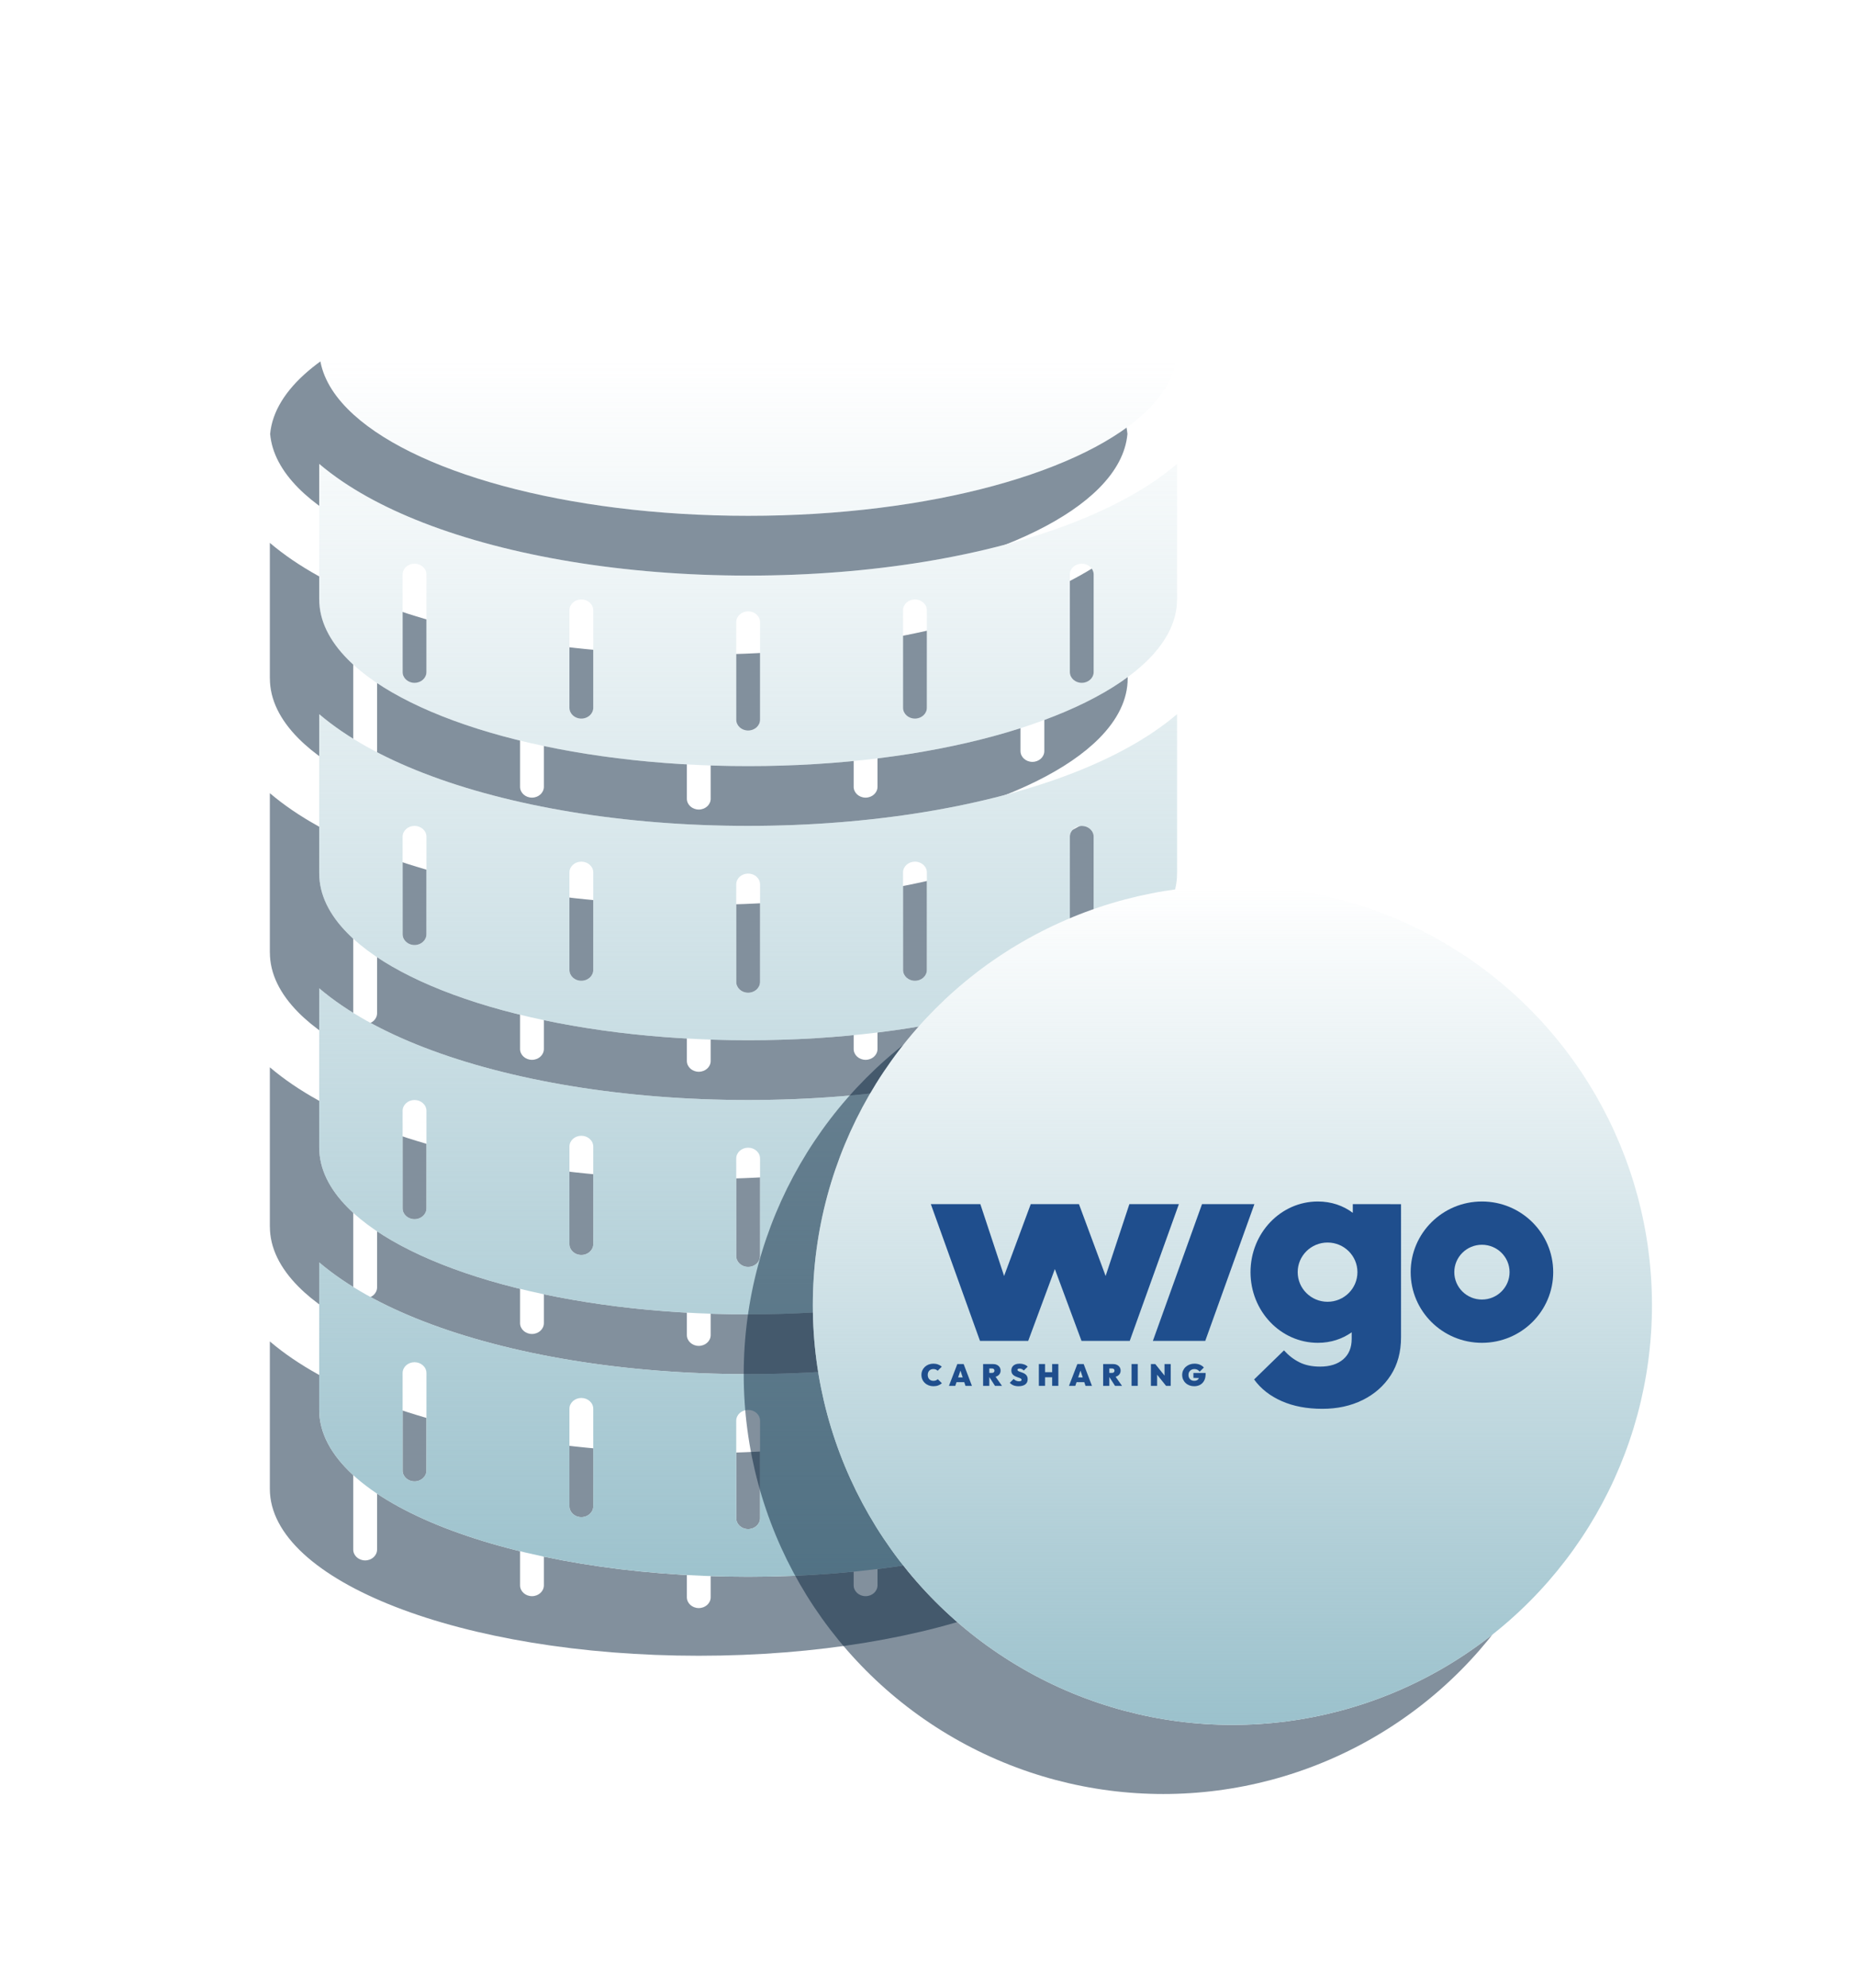<svg width="141" height="151" viewBox="0 0 141 151" fill="none" xmlns="http://www.w3.org/2000/svg">
<g opacity="0.5" filter="url(#filter0_f_2507_996)">
<path d="M83.511 37.057C84.778 35.777 85.525 34.396 85.651 32.954C85.017 26.172 70.68 20.75 53.086 20.75C35.492 20.75 21.155 26.172 20.522 32.954C20.648 34.396 21.394 35.777 22.661 37.057C27.359 41.805 39.21 45.175 53.086 45.175C66.963 45.175 78.813 41.805 83.511 37.057Z" fill="#06213B"/>
<path fill-rule="evenodd" clip-rule="evenodd" d="M77.763 45.701C80.779 44.529 83.529 43.054 85.672 41.23V51.526H85.67C85.67 53.126 84.905 54.657 83.511 56.066C78.813 60.814 66.963 64.184 53.086 64.184C39.21 64.184 27.359 60.814 22.661 56.066C21.267 54.657 20.503 53.126 20.503 51.526H20.5V41.23C22.644 43.054 25.393 44.529 28.41 45.701C34.949 48.242 43.675 49.715 53.086 49.715C62.498 49.715 71.224 48.242 77.763 45.701ZM27.741 48.81C28.241 48.81 28.646 49.179 28.646 49.633V57.039C28.646 57.494 28.241 57.862 27.741 57.862C27.241 57.862 26.836 57.494 26.836 57.039L26.836 49.633C26.836 49.179 27.241 48.81 27.741 48.81ZM40.414 51.526C40.914 51.526 41.319 51.894 41.319 52.349L41.319 59.755C41.319 60.209 40.914 60.578 40.414 60.578C39.914 60.578 39.509 60.209 39.509 59.755V52.349C39.509 51.894 39.914 51.526 40.414 51.526ZM78.431 48.81C78.931 48.81 79.336 49.179 79.336 49.633V57.039C79.336 57.494 78.931 57.862 78.431 57.862C77.931 57.862 77.526 57.494 77.526 57.039V49.633C77.526 49.179 77.931 48.81 78.431 48.81ZM65.759 51.526C66.258 51.526 66.664 51.894 66.664 52.349V59.755C66.664 60.209 66.258 60.578 65.759 60.578C65.259 60.578 64.853 60.209 64.853 59.755V52.349C64.853 51.894 65.259 51.526 65.759 51.526ZM53.086 52.431C53.586 52.431 53.991 52.8 53.991 53.254V60.66C53.991 61.114 53.586 61.483 53.086 61.483C52.586 61.483 52.181 61.114 52.181 60.66V53.254C52.181 52.8 52.586 52.431 53.086 52.431Z" fill="#06213B"/>
<path fill-rule="evenodd" clip-rule="evenodd" d="M20.5 60.239V72.345H20.503C20.503 73.945 21.267 75.476 22.661 76.885C27.359 81.633 39.21 85.003 53.086 85.003C66.963 85.003 78.813 81.633 83.511 76.885C84.905 75.476 85.67 73.945 85.67 72.345H85.672V60.239C83.529 62.063 80.779 63.538 77.763 64.71C71.224 67.25 62.498 68.724 53.086 68.724C43.675 68.724 34.949 67.25 28.41 64.71C25.393 63.538 22.644 62.063 20.5 60.239ZM28.646 69.547C28.646 69.093 28.241 68.724 27.741 68.724C27.241 68.724 26.836 69.093 26.836 69.547L26.836 76.953C26.836 77.407 27.241 77.776 27.741 77.776C28.241 77.776 28.646 77.407 28.646 76.953V69.547ZM41.319 72.262C41.319 71.808 40.914 71.439 40.414 71.439C39.914 71.439 39.509 71.808 39.509 72.262V79.668C39.509 80.123 39.914 80.491 40.414 80.491C40.914 80.491 41.319 80.123 41.319 79.668L41.319 72.262ZM79.336 69.547C79.336 69.093 78.931 68.724 78.431 68.724C77.931 68.724 77.526 69.093 77.526 69.547V76.953C77.526 77.407 77.931 77.776 78.431 77.776C78.931 77.776 79.336 77.407 79.336 76.953V69.547ZM66.664 72.262C66.664 71.808 66.258 71.439 65.759 71.439C65.259 71.439 64.853 71.808 64.853 72.262V79.668C64.853 80.123 65.259 80.491 65.759 80.491C66.258 80.491 66.664 80.123 66.664 79.668V72.262ZM53.991 73.168C53.991 72.713 53.586 72.345 53.086 72.345C52.586 72.345 52.181 72.713 52.181 73.168V80.574C52.181 81.028 52.586 81.397 53.086 81.397C53.586 81.397 53.991 81.028 53.991 80.574V73.168Z" fill="#06213B"/>
<path fill-rule="evenodd" clip-rule="evenodd" d="M20.5 93.164V81.058C22.644 82.882 25.393 84.357 28.41 85.529C34.949 88.069 43.675 89.543 53.086 89.543C62.498 89.543 71.224 88.069 77.763 85.529C80.779 84.357 83.529 82.882 85.672 81.058V93.164H85.67C85.67 94.764 84.905 96.295 83.511 97.704C78.813 102.452 66.963 105.822 53.086 105.822C39.21 105.822 27.359 102.452 22.661 97.704C21.267 96.295 20.503 94.764 20.503 93.164H20.5ZM27.741 89.543C28.241 89.543 28.646 89.912 28.646 90.366V97.772C28.646 98.226 28.241 98.595 27.741 98.595C27.241 98.595 26.836 98.226 26.836 97.772L26.836 90.366C26.836 89.912 27.241 89.543 27.741 89.543ZM40.414 92.259C40.914 92.259 41.319 92.627 41.319 93.082L41.319 100.488C41.319 100.942 40.914 101.311 40.414 101.311C39.914 101.311 39.509 100.942 39.509 100.488V93.082C39.509 92.627 39.914 92.259 40.414 92.259ZM78.431 89.543C78.931 89.543 79.336 89.912 79.336 90.366V97.772C79.336 98.226 78.931 98.595 78.431 98.595C77.931 98.595 77.526 98.226 77.526 97.772V90.366C77.526 89.912 77.931 89.543 78.431 89.543ZM65.759 92.259C66.258 92.259 66.664 92.627 66.664 93.082V100.488C66.664 100.942 66.258 101.311 65.759 101.311C65.259 101.311 64.853 100.942 64.853 100.488V93.082C64.853 92.627 65.259 92.259 65.759 92.259ZM53.086 93.164C53.586 93.164 53.991 93.532 53.991 93.987V101.393C53.991 101.847 53.586 102.216 53.086 102.216C52.586 102.216 52.181 101.847 52.181 101.393V93.987C52.181 93.532 52.586 93.164 53.086 93.164Z" fill="#06213B"/>
<path fill-rule="evenodd" clip-rule="evenodd" d="M20.5 101.877V113.077C20.5 120.076 35.089 125.75 53.086 125.75C71.083 125.75 85.672 120.077 85.672 113.078V101.877C83.529 103.701 80.779 105.176 77.763 106.348C71.224 108.888 62.498 110.362 53.086 110.362C43.675 110.362 34.949 108.888 28.41 106.348C25.393 105.176 22.644 103.701 20.5 101.877ZM28.646 110.28C28.646 109.825 28.241 109.457 27.741 109.457C27.241 109.457 26.836 109.825 26.836 110.28L26.836 117.686C26.836 118.14 27.241 118.509 27.741 118.509C28.241 118.509 28.646 118.14 28.646 117.686V110.28ZM41.319 112.995C41.319 112.54 40.914 112.172 40.414 112.172C39.914 112.172 39.509 112.54 39.509 112.995V120.401C39.509 120.855 39.914 121.224 40.414 121.224C40.914 121.224 41.319 120.855 41.319 120.401L41.319 112.995ZM79.336 110.28C79.336 109.825 78.931 109.457 78.431 109.457C77.931 109.457 77.526 109.825 77.526 110.28V117.686C77.526 118.14 77.931 118.509 78.431 118.509C78.931 118.509 79.336 118.14 79.336 117.686V110.28ZM66.664 112.995C66.664 112.54 66.258 112.172 65.759 112.172C65.259 112.172 64.853 112.54 64.853 112.995V120.401C64.853 120.855 65.259 121.224 65.759 121.224C66.258 121.224 66.664 120.855 66.664 120.401V112.995ZM53.991 113.901C53.991 113.446 53.586 113.078 53.086 113.078C52.586 113.078 52.181 113.446 52.181 113.901V121.307C52.181 121.761 52.586 122.129 53.086 122.129C53.586 122.129 53.991 121.761 53.991 121.307V113.901Z" fill="#06213B"/>
</g>
<path fill-rule="evenodd" clip-rule="evenodd" d="M87.261 31.057C88.528 29.777 89.275 28.396 89.401 26.954C88.767 20.172 74.43 14.75 56.836 14.75C39.242 14.75 24.905 20.172 24.272 26.954C24.398 28.396 25.144 29.777 26.411 31.057C31.109 35.805 42.96 39.175 56.836 39.175C70.713 39.175 82.563 35.805 87.261 31.057ZM81.512 39.701C84.529 38.529 87.279 37.054 89.422 35.23V45.526H89.42C89.42 47.126 88.655 48.657 87.261 50.066C82.563 54.814 70.713 58.184 56.836 58.184C42.96 58.184 31.109 54.814 26.411 50.066C25.017 48.657 24.253 47.126 24.253 45.526H24.25V35.23C26.394 37.054 29.143 38.529 32.16 39.701C38.699 42.242 47.425 43.715 56.836 43.715C66.248 43.715 74.974 42.242 81.512 39.701ZM24.25 54.239V66.345H24.253C24.253 67.945 25.017 69.476 26.411 70.885C31.109 75.633 42.96 79.003 56.836 79.003C70.713 79.003 82.563 75.633 87.261 70.885C88.655 69.476 89.42 67.945 89.42 66.345H89.422V54.239C87.279 56.063 84.529 57.538 81.512 58.71C74.974 61.25 66.248 62.724 56.836 62.724C47.425 62.724 38.699 61.25 32.16 58.71C29.143 57.538 26.394 56.063 24.25 54.239ZM24.25 87.164V75.058C26.394 76.882 29.143 78.357 32.16 79.529C38.699 82.069 47.425 83.543 56.836 83.543C66.248 83.543 74.974 82.069 81.512 79.529C84.529 78.357 87.279 76.882 89.422 75.058V87.164H89.42C89.42 88.764 88.655 90.295 87.261 91.704C82.563 96.452 70.713 99.822 56.836 99.822C42.96 99.822 31.109 96.452 26.411 91.704C25.017 90.295 24.253 88.764 24.253 87.164H24.25ZM24.25 95.877V107.077V107.078C24.25 114.077 38.839 119.75 56.836 119.75C74.833 119.75 89.422 114.077 89.422 107.078V107.077V95.877C87.279 97.701 84.529 99.176 81.512 100.348C74.974 102.888 66.248 104.362 56.836 104.362C47.425 104.362 38.699 102.888 32.16 100.348C29.143 99.176 26.394 97.701 24.25 95.877ZM31.491 42.81C31.991 42.81 32.397 43.179 32.397 43.633V51.039C32.397 51.494 31.991 51.862 31.491 51.862C30.991 51.862 30.586 51.494 30.586 51.039L30.586 43.633C30.586 43.179 30.991 42.81 31.491 42.81ZM32.397 63.547C32.397 63.093 31.991 62.724 31.491 62.724C30.991 62.724 30.586 63.093 30.586 63.547L30.586 70.953C30.586 71.407 30.991 71.776 31.491 71.776C31.991 71.776 32.397 71.407 32.397 70.953V63.547ZM31.491 83.543C31.991 83.543 32.397 83.912 32.397 84.366V91.772C32.397 92.226 31.991 92.595 31.491 92.595C30.991 92.595 30.586 92.226 30.586 91.772L30.586 84.366C30.586 83.912 30.991 83.543 31.491 83.543ZM32.397 104.28C32.397 103.825 31.991 103.457 31.491 103.457C30.991 103.457 30.586 103.825 30.586 104.28L30.586 111.686C30.586 112.14 30.991 112.509 31.491 112.509C31.991 112.509 32.397 112.14 32.397 111.686V104.28ZM44.164 45.526C44.664 45.526 45.069 45.894 45.069 46.349V53.755C45.069 54.209 44.664 54.578 44.164 54.578C43.664 54.578 43.259 54.209 43.259 53.755V46.349C43.259 45.894 43.664 45.526 44.164 45.526ZM45.069 66.262C45.069 65.808 44.664 65.439 44.164 65.439C43.664 65.439 43.259 65.808 43.259 66.262V73.668C43.259 74.123 43.664 74.491 44.164 74.491C44.664 74.491 45.069 74.123 45.069 73.668V66.262ZM44.164 86.259C44.664 86.259 45.069 86.627 45.069 87.082V94.488C45.069 94.942 44.664 95.311 44.164 95.311C43.664 95.311 43.259 94.942 43.259 94.488V87.082C43.259 86.627 43.664 86.259 44.164 86.259ZM45.069 106.995C45.069 106.54 44.664 106.172 44.164 106.172C43.664 106.172 43.259 106.54 43.259 106.995V114.401C43.259 114.855 43.664 115.224 44.164 115.224C44.664 115.224 45.069 114.855 45.069 114.401V106.995ZM82.181 42.81C82.681 42.81 83.086 43.179 83.086 43.633V51.039C83.086 51.494 82.681 51.862 82.181 51.862C81.681 51.862 81.276 51.494 81.276 51.039V43.633C81.276 43.179 81.681 42.81 82.181 42.81ZM83.086 63.547C83.086 63.093 82.681 62.724 82.181 62.724C81.681 62.724 81.276 63.093 81.276 63.547V70.953C81.276 71.407 81.681 71.776 82.181 71.776C82.681 71.776 83.086 71.407 83.086 70.953V63.547ZM82.181 83.543C82.681 83.543 83.086 83.912 83.086 84.366V91.772C83.086 92.226 82.681 92.595 82.181 92.595C81.681 92.595 81.276 92.226 81.276 91.772V84.366C81.276 83.912 81.681 83.543 82.181 83.543ZM83.086 104.28C83.086 103.825 82.681 103.457 82.181 103.457C81.681 103.457 81.276 103.825 81.276 104.28V111.686C81.276 112.14 81.681 112.509 82.181 112.509C82.681 112.509 83.086 112.14 83.086 111.686V104.28ZM69.509 45.526C70.008 45.526 70.414 45.894 70.414 46.349V53.755C70.414 54.209 70.008 54.578 69.509 54.578C69.009 54.578 68.603 54.209 68.603 53.755V46.349C68.603 45.894 69.009 45.526 69.509 45.526ZM70.414 66.262C70.414 65.808 70.008 65.439 69.509 65.439C69.009 65.439 68.603 65.808 68.603 66.262V73.668C68.603 74.123 69.009 74.491 69.509 74.491C70.008 74.491 70.414 74.123 70.414 73.668V66.262ZM69.509 86.259C70.008 86.259 70.414 86.627 70.414 87.082V94.488C70.414 94.942 70.008 95.311 69.509 95.311C69.009 95.311 68.603 94.942 68.603 94.488V87.082C68.603 86.627 69.009 86.259 69.509 86.259ZM70.414 106.995C70.414 106.54 70.008 106.172 69.509 106.172C69.009 106.172 68.603 106.54 68.603 106.995V114.401C68.603 114.855 69.009 115.224 69.509 115.224C70.008 115.224 70.414 114.855 70.414 114.401V106.995ZM56.836 46.431C57.336 46.431 57.741 46.8 57.741 47.254V54.66C57.741 55.114 57.336 55.483 56.836 55.483C56.336 55.483 55.931 55.114 55.931 54.66V47.254C55.931 46.8 56.336 46.431 56.836 46.431ZM57.741 67.168C57.741 66.713 57.336 66.345 56.836 66.345C56.336 66.345 55.931 66.713 55.931 67.168V74.574C55.931 75.028 56.336 75.397 56.836 75.397C57.336 75.397 57.741 75.028 57.741 74.574V67.168ZM56.836 87.164C57.336 87.164 57.741 87.532 57.741 87.987V95.393C57.741 95.847 57.336 96.216 56.836 96.216C56.336 96.216 55.931 95.847 55.931 95.393V87.987C55.931 87.532 56.336 87.164 56.836 87.164ZM57.741 107.901C57.741 107.446 57.336 107.078 56.836 107.078C56.336 107.078 55.931 107.446 55.931 107.901V115.307C55.931 115.761 56.336 116.129 56.836 116.129C57.336 116.129 57.741 115.761 57.741 115.307V107.901Z" fill="white"/>
<path fill-rule="evenodd" clip-rule="evenodd" d="M87.261 31.057C88.528 29.777 89.275 28.396 89.401 26.954C88.767 20.172 74.43 14.75 56.836 14.75C39.242 14.75 24.905 20.172 24.272 26.954C24.398 28.396 25.144 29.777 26.411 31.057C31.109 35.805 42.96 39.175 56.836 39.175C70.713 39.175 82.563 35.805 87.261 31.057ZM81.512 39.701C84.529 38.529 87.279 37.054 89.422 35.23V45.526H89.42C89.42 47.126 88.655 48.657 87.261 50.066C82.563 54.814 70.713 58.184 56.836 58.184C42.96 58.184 31.109 54.814 26.411 50.066C25.017 48.657 24.253 47.126 24.253 45.526H24.25V35.23C26.394 37.054 29.143 38.529 32.16 39.701C38.699 42.242 47.425 43.715 56.836 43.715C66.248 43.715 74.974 42.242 81.512 39.701ZM24.25 54.239V66.345H24.253C24.253 67.945 25.017 69.476 26.411 70.885C31.109 75.633 42.96 79.003 56.836 79.003C70.713 79.003 82.563 75.633 87.261 70.885C88.655 69.476 89.42 67.945 89.42 66.345H89.422V54.239C87.279 56.063 84.529 57.538 81.512 58.71C74.974 61.25 66.248 62.724 56.836 62.724C47.425 62.724 38.699 61.25 32.16 58.71C29.143 57.538 26.394 56.063 24.25 54.239ZM24.25 87.164V75.058C26.394 76.882 29.143 78.357 32.16 79.529C38.699 82.069 47.425 83.543 56.836 83.543C66.248 83.543 74.974 82.069 81.512 79.529C84.529 78.357 87.279 76.882 89.422 75.058V87.164H89.42C89.42 88.764 88.655 90.295 87.261 91.704C82.563 96.452 70.713 99.822 56.836 99.822C42.96 99.822 31.109 96.452 26.411 91.704C25.017 90.295 24.253 88.764 24.253 87.164H24.25ZM24.25 95.877V107.077V107.078C24.25 114.077 38.839 119.75 56.836 119.75C74.833 119.75 89.422 114.077 89.422 107.078V107.077V95.877C87.279 97.701 84.529 99.176 81.512 100.348C74.974 102.888 66.248 104.362 56.836 104.362C47.425 104.362 38.699 102.888 32.16 100.348C29.143 99.176 26.394 97.701 24.25 95.877ZM31.491 42.81C31.991 42.81 32.397 43.179 32.397 43.633V51.039C32.397 51.494 31.991 51.862 31.491 51.862C30.991 51.862 30.586 51.494 30.586 51.039L30.586 43.633C30.586 43.179 30.991 42.81 31.491 42.81ZM32.397 63.547C32.397 63.093 31.991 62.724 31.491 62.724C30.991 62.724 30.586 63.093 30.586 63.547L30.586 70.953C30.586 71.407 30.991 71.776 31.491 71.776C31.991 71.776 32.397 71.407 32.397 70.953V63.547ZM31.491 83.543C31.991 83.543 32.397 83.912 32.397 84.366V91.772C32.397 92.226 31.991 92.595 31.491 92.595C30.991 92.595 30.586 92.226 30.586 91.772L30.586 84.366C30.586 83.912 30.991 83.543 31.491 83.543ZM32.397 104.28C32.397 103.825 31.991 103.457 31.491 103.457C30.991 103.457 30.586 103.825 30.586 104.28L30.586 111.686C30.586 112.14 30.991 112.509 31.491 112.509C31.991 112.509 32.397 112.14 32.397 111.686V104.28ZM44.164 45.526C44.664 45.526 45.069 45.894 45.069 46.349V53.755C45.069 54.209 44.664 54.578 44.164 54.578C43.664 54.578 43.259 54.209 43.259 53.755V46.349C43.259 45.894 43.664 45.526 44.164 45.526ZM45.069 66.262C45.069 65.808 44.664 65.439 44.164 65.439C43.664 65.439 43.259 65.808 43.259 66.262V73.668C43.259 74.123 43.664 74.491 44.164 74.491C44.664 74.491 45.069 74.123 45.069 73.668V66.262ZM44.164 86.259C44.664 86.259 45.069 86.627 45.069 87.082V94.488C45.069 94.942 44.664 95.311 44.164 95.311C43.664 95.311 43.259 94.942 43.259 94.488V87.082C43.259 86.627 43.664 86.259 44.164 86.259ZM45.069 106.995C45.069 106.54 44.664 106.172 44.164 106.172C43.664 106.172 43.259 106.54 43.259 106.995V114.401C43.259 114.855 43.664 115.224 44.164 115.224C44.664 115.224 45.069 114.855 45.069 114.401V106.995ZM82.181 42.81C82.681 42.81 83.086 43.179 83.086 43.633V51.039C83.086 51.494 82.681 51.862 82.181 51.862C81.681 51.862 81.276 51.494 81.276 51.039V43.633C81.276 43.179 81.681 42.81 82.181 42.81ZM83.086 63.547C83.086 63.093 82.681 62.724 82.181 62.724C81.681 62.724 81.276 63.093 81.276 63.547V70.953C81.276 71.407 81.681 71.776 82.181 71.776C82.681 71.776 83.086 71.407 83.086 70.953V63.547ZM82.181 83.543C82.681 83.543 83.086 83.912 83.086 84.366V91.772C83.086 92.226 82.681 92.595 82.181 92.595C81.681 92.595 81.276 92.226 81.276 91.772V84.366C81.276 83.912 81.681 83.543 82.181 83.543ZM83.086 104.28C83.086 103.825 82.681 103.457 82.181 103.457C81.681 103.457 81.276 103.825 81.276 104.28V111.686C81.276 112.14 81.681 112.509 82.181 112.509C82.681 112.509 83.086 112.14 83.086 111.686V104.28ZM69.509 45.526C70.008 45.526 70.414 45.894 70.414 46.349V53.755C70.414 54.209 70.008 54.578 69.509 54.578C69.009 54.578 68.603 54.209 68.603 53.755V46.349C68.603 45.894 69.009 45.526 69.509 45.526ZM70.414 66.262C70.414 65.808 70.008 65.439 69.509 65.439C69.009 65.439 68.603 65.808 68.603 66.262V73.668C68.603 74.123 69.009 74.491 69.509 74.491C70.008 74.491 70.414 74.123 70.414 73.668V66.262ZM69.509 86.259C70.008 86.259 70.414 86.627 70.414 87.082V94.488C70.414 94.942 70.008 95.311 69.509 95.311C69.009 95.311 68.603 94.942 68.603 94.488V87.082C68.603 86.627 69.009 86.259 69.509 86.259ZM70.414 106.995C70.414 106.54 70.008 106.172 69.509 106.172C69.009 106.172 68.603 106.54 68.603 106.995V114.401C68.603 114.855 69.009 115.224 69.509 115.224C70.008 115.224 70.414 114.855 70.414 114.401V106.995ZM56.836 46.431C57.336 46.431 57.741 46.8 57.741 47.254V54.66C57.741 55.114 57.336 55.483 56.836 55.483C56.336 55.483 55.931 55.114 55.931 54.66V47.254C55.931 46.8 56.336 46.431 56.836 46.431ZM57.741 67.168C57.741 66.713 57.336 66.345 56.836 66.345C56.336 66.345 55.931 66.713 55.931 67.168V74.574C55.931 75.028 56.336 75.397 56.836 75.397C57.336 75.397 57.741 75.028 57.741 74.574V67.168ZM56.836 87.164C57.336 87.164 57.741 87.532 57.741 87.987V95.393C57.741 95.847 57.336 96.216 56.836 96.216C56.336 96.216 55.931 95.847 55.931 95.393V87.987C55.931 87.532 56.336 87.164 56.836 87.164ZM57.741 107.901C57.741 107.446 57.336 107.078 56.836 107.078C56.336 107.078 55.931 107.446 55.931 107.901V115.307C55.931 115.761 56.336 116.129 56.836 116.129C57.336 116.129 57.741 115.761 57.741 115.307V107.901Z" fill="url(#paint0_linear_2507_996)"/>
<g opacity="0.5" filter="url(#filter1_f_2507_996)">
<circle cx="88.375" cy="104.375" r="31.875" fill="#06213B"/>
</g>
<circle cx="93.625" cy="99.125" r="31.875" fill="white"/>
<circle cx="93.625" cy="99.125" r="31.875" fill="url(#paint1_linear_2507_996)"/>
<g clip-path="url(#clip0_2507_996)">
<path d="M100.855 98.866C99.601 98.866 98.585 97.859 98.585 96.616C98.585 95.374 99.601 94.367 100.855 94.367C102.108 94.367 103.124 95.374 103.124 96.616C103.124 97.859 102.108 98.866 100.855 98.866ZM102.772 91.451V92.11C102.042 91.566 101.142 91.25 100.117 91.25C97.292 91.25 95.001 93.653 95.001 96.616C95.001 99.58 97.292 101.983 100.117 101.983C101.102 101.983 101.972 101.691 102.687 101.185V101.687C102.687 102.353 102.472 102.869 102.044 103.237C101.615 103.605 101.03 103.79 100.287 103.79C99.673 103.79 99.148 103.68 98.712 103.46C98.276 103.241 97.887 102.94 97.544 102.558L95.273 104.766C95.787 105.474 96.487 106.023 97.373 106.412C98.258 106.801 99.287 106.996 100.458 106.996C101.601 106.996 102.623 106.773 103.522 106.327C104.422 105.881 105.133 105.255 105.654 104.448C106.176 103.641 106.436 102.678 106.436 101.56V91.453L102.772 91.451Z" fill="#1F4E8D"/>
<path d="M112.582 98.697C111.423 98.697 110.483 97.765 110.483 96.616C110.483 95.467 111.423 94.536 112.582 94.536C113.742 94.536 114.682 95.467 114.682 96.616C114.682 97.765 113.742 98.697 112.582 98.697ZM112.582 91.25C109.592 91.25 107.168 93.653 107.168 96.616C107.168 99.58 109.592 101.983 112.582 101.983C115.573 101.983 117.997 99.58 117.997 96.616C117.997 93.653 115.573 91.25 112.582 91.25Z" fill="#1F4E8D"/>
<path d="M89.559 91.452H85.798L83.994 96.908L81.969 91.452H82.065L82.066 91.452H78.305L76.281 96.907L74.477 91.452H70.716L74.449 101.836H78.21L78.209 101.836H78.113L80.137 96.381L82.162 101.836H85.922L85.922 101.836H85.826L89.559 91.452Z" fill="#1F4E8D"/>
<path d="M87.584 101.836H91.563L95.296 91.452H91.316L87.584 101.836Z" fill="#1F4E8D"/>
<path d="M70.912 105.28C70.784 105.28 70.664 105.258 70.554 105.216C70.444 105.173 70.347 105.113 70.264 105.035C70.181 104.958 70.116 104.867 70.07 104.762C70.024 104.657 70.001 104.543 70.001 104.421C70.001 104.297 70.024 104.182 70.07 104.078C70.116 103.975 70.18 103.885 70.263 103.808C70.345 103.732 70.441 103.673 70.55 103.63C70.66 103.588 70.779 103.566 70.907 103.566C71.037 103.566 71.156 103.586 71.264 103.627C71.373 103.667 71.467 103.723 71.546 103.794L71.234 104.107C71.196 104.066 71.151 104.034 71.097 104.011C71.043 103.988 70.98 103.976 70.907 103.976C70.845 103.976 70.787 103.986 70.735 104.006C70.682 104.027 70.637 104.056 70.6 104.095C70.562 104.134 70.533 104.181 70.512 104.236C70.49 104.291 70.48 104.352 70.48 104.421C70.48 104.491 70.49 104.553 70.512 104.608C70.533 104.663 70.562 104.71 70.6 104.749C70.637 104.788 70.682 104.818 70.735 104.839C70.787 104.86 70.845 104.87 70.907 104.87C70.978 104.87 71.041 104.859 71.097 104.838C71.152 104.816 71.2 104.784 71.241 104.742L71.556 105.054C71.473 105.125 71.38 105.181 71.276 105.22C71.173 105.26 71.052 105.28 70.912 105.28Z" fill="#1F4E8D"/>
<path d="M72.091 105.252L72.728 103.594H73.207L73.837 105.252H73.348L72.881 103.843H73.05L72.571 105.252H72.091ZM72.505 104.972V104.609H73.44V104.972H72.505Z" fill="#1F4E8D"/>
<path d="M75.068 104.591V104.269H75.352C75.416 104.269 75.465 104.254 75.499 104.223C75.532 104.192 75.549 104.151 75.549 104.099C75.549 104.048 75.532 104.007 75.499 103.976C75.465 103.945 75.416 103.929 75.352 103.929H75.068V103.594H75.427C75.543 103.594 75.645 103.615 75.733 103.657C75.82 103.699 75.889 103.757 75.939 103.832C75.989 103.906 76.014 103.993 76.014 104.092C76.014 104.192 75.989 104.279 75.938 104.353C75.887 104.428 75.816 104.486 75.725 104.528C75.635 104.57 75.527 104.591 75.404 104.591H75.068ZM74.687 105.252V103.594H75.157V105.252H74.687ZM75.589 105.252L75.133 104.544L75.556 104.453L76.122 105.252H75.589Z" fill="#1F4E8D"/>
<path d="M77.377 105.28C77.234 105.28 77.11 105.259 77.004 105.218C76.899 105.177 76.801 105.111 76.712 105.021L77.005 104.73C77.067 104.788 77.131 104.832 77.198 104.862C77.266 104.892 77.338 104.907 77.414 104.907C77.478 104.907 77.527 104.898 77.56 104.878C77.593 104.859 77.609 104.832 77.609 104.798C77.609 104.764 77.595 104.735 77.567 104.713C77.539 104.69 77.502 104.67 77.455 104.652C77.409 104.635 77.358 104.616 77.303 104.598C77.247 104.579 77.192 104.557 77.137 104.53C77.082 104.504 77.032 104.472 76.986 104.434C76.939 104.396 76.902 104.348 76.874 104.292C76.846 104.235 76.832 104.165 76.832 104.083C76.832 103.976 76.858 103.884 76.909 103.806C76.961 103.729 77.034 103.669 77.128 103.628C77.222 103.587 77.332 103.566 77.459 103.566C77.584 103.566 77.701 103.586 77.808 103.626C77.915 103.665 78.004 103.722 78.074 103.794L77.778 104.086C77.727 104.036 77.675 103.999 77.623 103.975C77.572 103.951 77.515 103.939 77.454 103.939C77.406 103.939 77.367 103.947 77.338 103.962C77.309 103.978 77.294 104.001 77.294 104.032C77.294 104.064 77.309 104.091 77.337 104.112C77.365 104.133 77.402 104.152 77.448 104.169C77.495 104.186 77.546 104.204 77.601 104.223C77.657 104.242 77.712 104.264 77.767 104.289C77.822 104.315 77.872 104.347 77.918 104.387C77.964 104.427 78.002 104.476 78.03 104.535C78.058 104.594 78.072 104.665 78.072 104.749C78.072 104.918 78.011 105.049 77.89 105.141C77.769 105.234 77.597 105.28 77.377 105.28Z" fill="#1F4E8D"/>
<path d="M78.922 105.252V103.594H79.392V105.252H78.922ZM79.932 105.252V103.594H80.402V105.252H79.932ZM79.178 104.6V104.213H80.116V104.6H79.178Z" fill="#1F4E8D"/>
<path d="M81.21 105.252L81.847 103.594H82.326L82.956 105.252H82.467L82 103.843H82.169L81.69 105.252H81.21ZM81.624 104.972V104.609H82.559V104.972H81.624Z" fill="#1F4E8D"/>
<path d="M84.187 104.591V104.269H84.471C84.535 104.269 84.584 104.254 84.618 104.223C84.651 104.192 84.668 104.151 84.668 104.099C84.668 104.048 84.651 104.007 84.618 103.976C84.584 103.945 84.535 103.929 84.471 103.929H84.187V103.594H84.546C84.662 103.594 84.764 103.615 84.851 103.657C84.939 103.699 85.008 103.757 85.058 103.832C85.108 103.906 85.133 103.993 85.133 104.092C85.133 104.192 85.108 104.279 85.057 104.353C85.006 104.428 84.935 104.486 84.844 104.528C84.754 104.57 84.646 104.591 84.522 104.591H84.187ZM83.806 105.252V103.594H84.276V105.252H83.806ZM84.708 105.252L84.252 104.544L84.675 104.453L85.241 105.252H84.708Z" fill="#1F4E8D"/>
<path d="M86.435 103.594H85.965V105.252H86.435V103.594Z" fill="#1F4E8D"/>
<path d="M87.435 105.252V103.594H87.764L87.905 103.943V105.252H87.435ZM88.586 105.252L87.616 104.044L87.764 103.594L88.734 104.803L88.586 105.252ZM88.586 105.252L88.469 104.884V103.594H88.939V105.252H88.586Z" fill="#1F4E8D"/>
<path d="M90.719 105.28C90.589 105.28 90.469 105.258 90.359 105.216C90.248 105.173 90.152 105.113 90.07 105.035C89.988 104.958 89.924 104.867 89.878 104.763C89.833 104.659 89.81 104.546 89.81 104.423C89.81 104.299 89.834 104.185 89.882 104.081C89.93 103.977 89.996 103.886 90.082 103.81C90.167 103.733 90.266 103.673 90.379 103.63C90.491 103.588 90.612 103.566 90.74 103.566C90.895 103.566 91.034 103.593 91.157 103.646C91.28 103.698 91.38 103.77 91.457 103.86L91.14 104.174C91.082 104.107 91.022 104.058 90.959 104.025C90.896 103.992 90.821 103.976 90.734 103.976C90.65 103.976 90.575 103.994 90.508 104.031C90.441 104.067 90.387 104.119 90.347 104.186C90.307 104.252 90.287 104.331 90.287 104.421C90.287 104.511 90.305 104.589 90.342 104.657C90.379 104.725 90.43 104.777 90.496 104.814C90.562 104.851 90.639 104.87 90.726 104.87C90.811 104.87 90.882 104.854 90.94 104.821C90.998 104.789 91.042 104.742 91.073 104.682C91.103 104.621 91.119 104.55 91.119 104.467L91.441 104.67L90.663 104.647V104.274H91.591V104.344C91.591 104.543 91.555 104.712 91.482 104.851C91.409 104.991 91.307 105.097 91.176 105.17C91.046 105.243 90.893 105.28 90.719 105.28Z" fill="#1F4E8D"/>
</g>
<defs>
<filter id="filter0_f_2507_996" x="0.5" y="0.75" width="105.172" height="145" filterUnits="userSpaceOnUse" color-interpolation-filters="sRGB">
<feFlood flood-opacity="0" result="BackgroundImageFix"/>
<feBlend mode="normal" in="SourceGraphic" in2="BackgroundImageFix" result="shape"/>
<feGaussianBlur stdDeviation="10" result="effect1_foregroundBlur_2507_996"/>
</filter>
<filter id="filter1_f_2507_996" x="36.5" y="52.5" width="103.75" height="103.75" filterUnits="userSpaceOnUse" color-interpolation-filters="sRGB">
<feFlood flood-opacity="0" result="BackgroundImageFix"/>
<feBlend mode="normal" in="SourceGraphic" in2="BackgroundImageFix" result="shape"/>
<feGaussianBlur stdDeviation="10" result="effect1_foregroundBlur_2507_996"/>
</filter>
<linearGradient id="paint0_linear_2507_996" x1="56.813" y1="27.422" x2="56.813" y2="122.251" gradientUnits="userSpaceOnUse">
<stop stop-color="#9BC1CC" stop-opacity="0"/>
<stop offset="1" stop-color="#9BC1CC"/>
</linearGradient>
<linearGradient id="paint1_linear_2507_996" x1="93.625" y1="67.25" x2="93.625" y2="131" gradientUnits="userSpaceOnUse">
<stop stop-color="#9BC1CC" stop-opacity="0"/>
<stop offset="1" stop-color="#9BC1CC"/>
</linearGradient>
<clipPath id="clip0_2507_996">
<rect width="48" height="15.75" fill="white" transform="translate(70 91.25)"/>
</clipPath>
</defs>
</svg>
